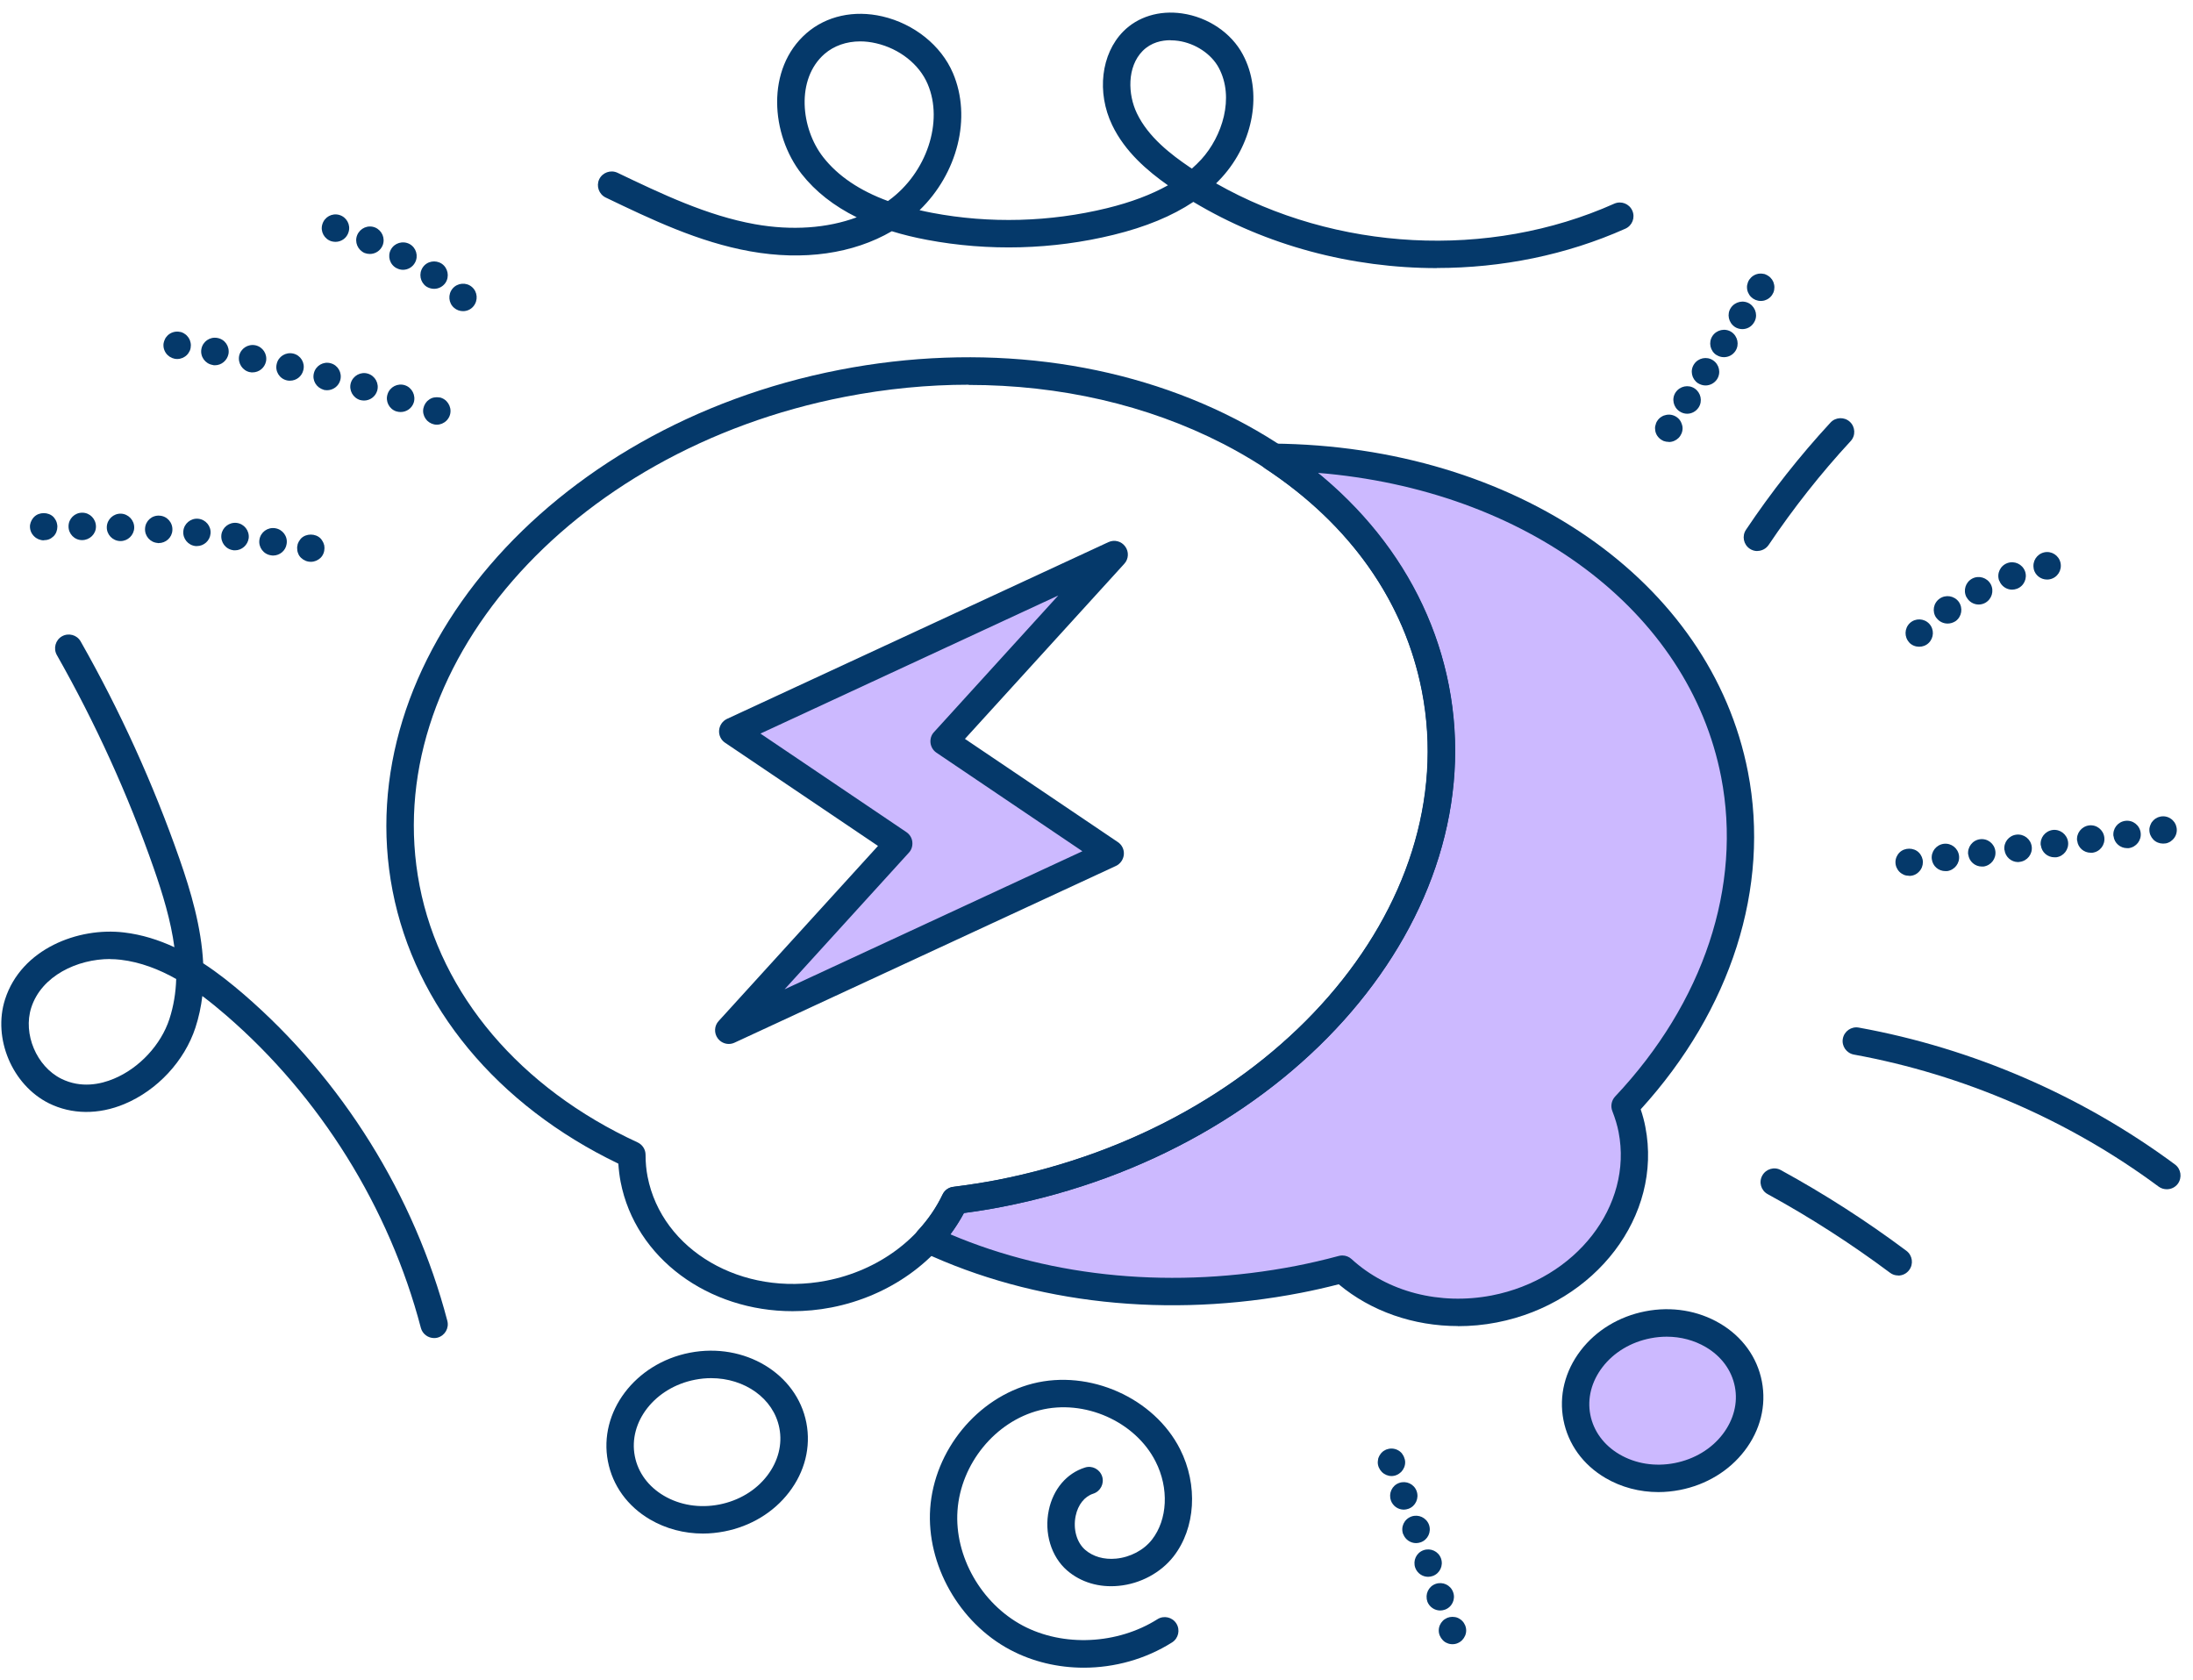<?xml version="1.0" encoding="UTF-8"?> <svg xmlns="http://www.w3.org/2000/svg" width="124" height="95" viewBox="0 0 124 95" fill="none"><path d="M89.165 80.135C89.628 82.503 92.17 84.005 94.844 83.483C97.519 82.966 99.321 80.622 98.859 78.254C98.396 75.886 95.854 74.384 93.18 74.907C90.505 75.43 88.702 77.767 89.165 80.135Z" fill="#CCB9FF"></path><path d="M98.083 43.782C96.016 33.121 85.012 25.964 71.983 25.843C76.743 28.987 80.108 33.5 81.166 38.921C83.624 51.565 72.584 64.348 56.508 67.467C55.667 67.629 54.832 67.755 53.996 67.863C53.618 68.663 53.107 69.408 52.488 70.075C58.413 72.845 65.799 73.807 73.426 72.329C74.267 72.166 75.09 71.968 75.902 71.758C78.023 73.699 81.208 74.636 84.496 73.999C89.688 72.99 93.174 68.446 92.278 63.855C92.188 63.392 92.05 62.953 91.881 62.533C96.894 57.214 99.376 50.483 98.077 43.788L98.083 43.782Z" fill="#CCB9FF"></path><path d="M44.813 74.132C40.072 74.132 35.931 71.157 35.09 66.812C35.029 66.487 34.987 66.151 34.963 65.79C28.106 62.491 23.467 56.896 22.199 50.369C19.669 37.322 31.003 24.107 47.47 20.91C55.414 19.365 63.365 20.357 69.856 23.692C76.406 27.064 80.697 32.418 81.929 38.77C84.459 51.817 73.125 65.033 56.658 68.23C55.985 68.362 55.276 68.476 54.507 68.579C53.053 71.301 50.282 73.284 47.013 73.921C46.274 74.065 45.535 74.132 44.813 74.132ZM54.777 21.751C52.47 21.751 50.12 21.979 47.77 22.436C32.145 25.471 21.357 37.869 23.725 50.075C24.921 56.241 29.416 61.529 36.051 64.588C36.322 64.714 36.502 64.985 36.502 65.285C36.502 65.748 36.544 66.151 36.616 66.523C37.427 70.694 41.959 73.332 46.724 72.407C49.663 71.836 52.121 70.015 53.305 67.539C53.419 67.298 53.648 67.136 53.906 67.106C54.801 66.992 55.607 66.866 56.364 66.722C71.989 63.687 82.777 51.289 80.409 39.083C79.267 33.205 75.27 28.235 69.147 25.086C64.874 22.893 59.934 21.763 54.777 21.763V21.751Z" fill="#05396A"></path><path d="M39.747 86.704C38.683 86.704 37.65 86.433 36.748 85.904C35.48 85.159 34.639 83.993 34.374 82.623C33.834 79.841 35.907 77.082 39.002 76.481C42.097 75.88 45.054 77.659 45.595 80.442C45.859 81.812 45.511 83.206 44.615 84.372C43.744 85.508 42.446 86.295 40.961 86.584C40.552 86.662 40.15 86.704 39.747 86.704ZM40.21 77.918C39.909 77.918 39.603 77.948 39.296 78.008C37.043 78.446 35.516 80.382 35.895 82.329C36.075 83.254 36.658 84.047 37.536 84.564C38.443 85.099 39.555 85.279 40.667 85.063C41.772 84.847 42.74 84.27 43.383 83.428C44.002 82.617 44.248 81.662 44.068 80.742C43.744 79.059 42.103 77.918 40.21 77.918Z" fill="#05396A"></path><path d="M93.774 84.36C92.711 84.36 91.677 84.09 90.776 83.561C89.507 82.816 88.666 81.65 88.402 80.279C88.137 78.915 88.486 77.515 89.381 76.349C90.253 75.213 91.551 74.426 93.035 74.138C94.514 73.849 96.01 74.095 97.248 74.823C98.516 75.568 99.357 76.734 99.622 78.098C99.886 79.468 99.538 80.862 98.642 82.028C97.771 83.164 96.473 83.951 94.988 84.24C94.58 84.318 94.177 84.36 93.774 84.36ZM94.243 75.574C93.937 75.574 93.63 75.604 93.324 75.664C92.218 75.88 91.25 76.457 90.607 77.299C89.988 78.11 89.742 79.065 89.922 79.985C90.103 80.91 90.685 81.704 91.563 82.221C92.47 82.755 93.582 82.936 94.694 82.719C95.8 82.503 96.767 81.926 97.41 81.085C98.029 80.273 98.276 79.318 98.095 78.398C97.915 77.473 97.332 76.68 96.455 76.163C95.8 75.778 95.036 75.574 94.243 75.574Z" fill="#05396A"></path><path d="M82.44 74.973C79.934 74.973 77.53 74.144 75.697 72.611C74.946 72.803 74.249 72.96 73.57 73.092C66.064 74.552 58.461 73.729 52.157 70.778C51.935 70.676 51.773 70.466 51.724 70.225C51.676 69.985 51.748 69.732 51.917 69.552C52.488 68.933 52.95 68.254 53.293 67.533C53.407 67.292 53.636 67.13 53.894 67.1C54.789 66.986 55.595 66.86 56.352 66.716C71.977 63.681 82.765 51.283 80.397 39.077C79.417 34.023 76.358 29.672 71.55 26.498C71.262 26.306 71.136 25.952 71.238 25.627C71.34 25.303 71.641 25.08 71.977 25.08H71.983C85.697 25.201 96.737 32.839 98.835 43.644C100.103 50.171 97.891 57.094 92.771 62.719C92.885 63.062 92.975 63.392 93.035 63.717C94.009 68.723 90.241 73.681 84.634 74.769C83.9 74.913 83.161 74.979 82.428 74.979L82.44 74.973ZM75.901 70.982C76.094 70.982 76.28 71.055 76.424 71.187C78.45 73.044 81.412 73.807 84.351 73.242C89.117 72.317 92.332 68.176 91.521 64.005C91.449 63.633 91.334 63.248 91.166 62.815C91.058 62.539 91.118 62.22 91.322 61.998C96.335 56.679 98.516 50.099 97.32 43.933C95.493 34.516 86.274 27.689 74.495 26.733C78.42 29.954 81.028 34.155 81.923 38.776C84.453 51.824 73.119 65.039 56.652 68.236C55.979 68.368 55.27 68.482 54.501 68.585C54.279 68.999 54.02 69.402 53.738 69.786C59.561 72.262 66.454 72.894 73.281 71.571C74.044 71.421 74.838 71.241 75.709 71.006C75.775 70.988 75.841 70.982 75.907 70.982H75.901Z" fill="#05396A"></path><path d="M41.208 58.248L62.782 48.248L53.389 41.913L62.999 31.348L41.43 41.349L50.817 47.683L41.208 58.248Z" fill="#CCB9FF"></path><path d="M41.208 59.023C40.967 59.023 40.733 58.909 40.583 58.705C40.366 58.41 40.384 57.995 40.637 57.725L49.645 47.827L40.997 41.992C40.763 41.835 40.637 41.565 40.661 41.288C40.685 41.012 40.853 40.766 41.105 40.645L62.674 30.651C63.011 30.495 63.407 30.597 63.624 30.898C63.84 31.192 63.822 31.607 63.57 31.877L54.561 41.775L63.209 47.611C63.443 47.767 63.57 48.037 63.546 48.314C63.522 48.59 63.353 48.837 63.101 48.957L41.532 58.951C41.43 58.999 41.316 59.023 41.208 59.023ZM42.998 41.475L51.25 47.046C51.436 47.172 51.562 47.37 51.586 47.599C51.61 47.821 51.544 48.049 51.388 48.212L44.363 55.934L61.202 48.127L52.95 42.556C52.764 42.43 52.644 42.232 52.614 42.004C52.59 41.781 52.656 41.553 52.812 41.391L59.838 33.668L42.998 41.475Z" fill="#05396A"></path><path d="M24.549 75.652C24.206 75.652 23.888 75.424 23.797 75.075C22.012 68.272 18.1 61.992 12.776 57.394C12.367 57.04 11.922 56.673 11.441 56.313C11.369 56.914 11.243 57.509 11.051 58.098C10.432 59.991 8.893 61.643 7.036 62.419C5.57 63.032 4.05 63.014 2.763 62.377C0.69 61.343 -0.422 58.705 0.287 56.499C1.207 53.638 4.434 52.412 7.006 52.719C8.028 52.839 8.983 53.146 9.861 53.554C9.663 52.058 9.2 50.543 8.689 49.077C7.235 44.918 5.39 40.868 3.214 37.034C3.004 36.661 3.136 36.186 3.503 35.976C3.875 35.766 4.35 35.892 4.56 36.264C6.784 40.177 8.665 44.311 10.149 48.56C10.792 50.399 11.387 52.424 11.489 54.462C12.349 55.021 13.112 55.64 13.785 56.217C19.344 61.018 23.431 67.575 25.294 74.678C25.402 75.093 25.156 75.514 24.741 75.628C24.675 75.646 24.609 75.652 24.543 75.652H24.549ZM6.225 54.221C4.374 54.221 2.343 55.171 1.766 56.974C1.291 58.458 2.066 60.291 3.461 60.988C4.584 61.547 5.702 61.301 6.441 60.988C7.872 60.393 9.104 59.071 9.578 57.617C9.819 56.878 9.939 56.12 9.963 55.351C9.008 54.81 7.95 54.396 6.826 54.263C6.628 54.239 6.429 54.227 6.225 54.227V54.221Z" fill="#05396A"></path><path d="M122.519 67.238C122.357 67.238 122.194 67.19 122.056 67.088C116.99 63.332 111.028 60.754 104.826 59.624C104.406 59.546 104.123 59.143 104.201 58.723C104.279 58.302 104.682 58.02 105.103 58.098C111.539 59.264 117.723 61.944 122.982 65.838C123.324 66.091 123.396 66.577 123.144 66.926C122.994 67.13 122.759 67.238 122.519 67.238Z" fill="#05396A"></path><path d="M122.309 47.695C122.104 47.695 121.906 47.617 121.762 47.472C121.617 47.322 121.533 47.13 121.533 46.925C121.533 46.871 121.533 46.823 121.551 46.769C121.563 46.721 121.575 46.673 121.599 46.625C121.617 46.577 121.641 46.535 121.665 46.493C121.696 46.451 121.726 46.415 121.762 46.379C121.798 46.343 121.84 46.306 121.882 46.282C121.924 46.258 121.972 46.228 122.014 46.21C122.062 46.192 122.104 46.18 122.158 46.168C122.411 46.114 122.675 46.198 122.855 46.379C122.891 46.415 122.922 46.451 122.952 46.493C122.976 46.541 123.006 46.583 123.024 46.625C123.042 46.673 123.054 46.721 123.066 46.769C123.078 46.823 123.084 46.871 123.084 46.925C123.084 47.13 123.006 47.322 122.855 47.472C122.783 47.544 122.699 47.605 122.603 47.641C122.513 47.683 122.411 47.695 122.309 47.695Z" fill="#05396A"></path><path d="M109.231 48.578C109.177 48.151 109.478 47.767 109.904 47.707C110.331 47.653 110.716 47.953 110.77 48.38C110.824 48.801 110.523 49.191 110.097 49.251C110.061 49.251 110.031 49.251 110.001 49.251C109.61 49.251 109.279 48.969 109.231 48.572V48.578ZM111.287 48.32C111.233 47.893 111.533 47.502 111.96 47.448C112.386 47.394 112.771 47.695 112.825 48.121C112.879 48.542 112.585 48.933 112.152 48.993C112.122 48.993 112.092 48.993 112.062 48.993C111.671 48.993 111.341 48.704 111.293 48.314L111.287 48.32ZM113.336 48.055C113.282 47.629 113.582 47.244 114.009 47.19C114.436 47.136 114.826 47.436 114.881 47.863C114.935 48.284 114.634 48.674 114.207 48.728C114.177 48.728 114.141 48.74 114.111 48.74C113.727 48.74 113.39 48.452 113.342 48.055H113.336ZM115.391 47.797C115.337 47.37 115.638 46.986 116.064 46.925C116.485 46.871 116.876 47.172 116.936 47.599C116.99 48.025 116.689 48.416 116.263 48.47C116.227 48.47 116.197 48.47 116.167 48.47C115.776 48.47 115.445 48.188 115.397 47.791L115.391 47.797ZM117.447 47.538C117.393 47.112 117.693 46.727 118.12 46.667C118.546 46.613 118.931 46.913 118.985 47.34C119.039 47.767 118.745 48.157 118.312 48.212C118.282 48.212 118.252 48.212 118.216 48.212C117.831 48.212 117.495 47.929 117.453 47.532L117.447 47.538ZM119.502 47.28C119.448 46.853 119.742 46.463 120.175 46.409C120.602 46.355 120.986 46.655 121.04 47.082C121.095 47.508 120.794 47.893 120.367 47.953C120.337 47.953 120.307 47.953 120.271 47.953C119.887 47.953 119.55 47.665 119.508 47.274L119.502 47.28Z" fill="#05396A"></path><path d="M107.951 49.516C107.849 49.516 107.747 49.498 107.657 49.462C107.561 49.419 107.477 49.365 107.404 49.293C107.26 49.149 107.176 48.951 107.176 48.746C107.176 48.542 107.26 48.344 107.404 48.2C107.693 47.911 108.21 47.911 108.498 48.2C108.642 48.344 108.727 48.548 108.727 48.746C108.727 48.945 108.648 49.149 108.498 49.293C108.354 49.444 108.162 49.522 107.951 49.522V49.516Z" fill="#05396A"></path><path d="M107.326 72.112C107.164 72.112 107.002 72.064 106.864 71.956C104.664 70.315 102.338 68.819 99.952 67.515C99.574 67.311 99.436 66.836 99.646 66.463C99.85 66.091 100.325 65.946 100.698 66.157C103.15 67.497 105.535 69.029 107.795 70.718C108.138 70.976 108.21 71.463 107.951 71.806C107.801 72.01 107.567 72.118 107.332 72.118L107.326 72.112Z" fill="#05396A"></path><path d="M99.556 17.015C99.351 17.015 99.153 16.931 99.009 16.787C98.865 16.643 98.781 16.444 98.781 16.24C98.781 16.186 98.781 16.138 98.799 16.084C98.811 16.036 98.823 15.988 98.841 15.94C98.859 15.891 98.889 15.849 98.913 15.807C98.943 15.765 98.973 15.729 99.009 15.693C99.189 15.513 99.454 15.429 99.706 15.483C99.76 15.483 99.802 15.501 99.85 15.525C99.898 15.543 99.946 15.573 99.983 15.597C100.025 15.621 100.067 15.657 100.103 15.693C100.139 15.729 100.169 15.765 100.199 15.807C100.223 15.855 100.253 15.897 100.271 15.94C100.289 15.988 100.301 16.036 100.313 16.084C100.325 16.138 100.331 16.186 100.331 16.24C100.331 16.342 100.313 16.444 100.277 16.535C100.235 16.631 100.181 16.715 100.109 16.787C100.037 16.859 99.952 16.919 99.856 16.955C99.766 16.997 99.664 17.015 99.562 17.015H99.556Z" fill="#05396A"></path><path d="M94.97 23.259C94.616 23.025 94.508 22.544 94.742 22.19C94.982 21.829 95.463 21.727 95.818 21.961C96.172 22.196 96.281 22.676 96.046 23.037C95.896 23.265 95.649 23.392 95.397 23.392C95.253 23.392 95.103 23.349 94.97 23.259ZM96.01 21.667C95.655 21.432 95.547 20.952 95.788 20.591C96.022 20.236 96.503 20.134 96.857 20.369C97.218 20.603 97.32 21.084 97.086 21.444C96.936 21.667 96.689 21.793 96.437 21.793C96.293 21.793 96.148 21.751 96.01 21.667ZM97.056 20.074C96.695 19.84 96.593 19.359 96.827 18.998C97.062 18.644 97.543 18.536 97.903 18.77C98.258 19.01 98.36 19.491 98.126 19.846C97.975 20.074 97.729 20.194 97.476 20.194C97.326 20.194 97.182 20.152 97.056 20.068V20.074ZM98.095 18.482C97.735 18.241 97.633 17.76 97.867 17.406C98.107 17.051 98.582 16.943 98.943 17.177C99.297 17.418 99.406 17.893 99.165 18.253C99.021 18.482 98.775 18.608 98.516 18.608C98.372 18.608 98.222 18.566 98.089 18.482H98.095Z" fill="#05396A"></path><path d="M94.357 24.984C94.255 24.984 94.153 24.966 94.057 24.93C93.967 24.888 93.883 24.834 93.811 24.762C93.66 24.617 93.582 24.419 93.582 24.215C93.582 24.161 93.582 24.113 93.6 24.065C93.612 24.011 93.624 23.968 93.642 23.92C93.66 23.866 93.69 23.824 93.714 23.788C93.744 23.74 93.774 23.704 93.811 23.668C93.847 23.632 93.883 23.602 93.931 23.572C93.973 23.548 94.015 23.518 94.063 23.5C94.117 23.482 94.159 23.47 94.213 23.458C94.46 23.404 94.73 23.488 94.91 23.668C94.946 23.704 94.976 23.74 95.006 23.788C95.03 23.83 95.061 23.872 95.073 23.92C95.091 23.968 95.109 24.011 95.121 24.065C95.133 24.113 95.139 24.161 95.139 24.215C95.139 24.419 95.055 24.617 94.91 24.762C94.766 24.906 94.568 24.99 94.363 24.99L94.357 24.984Z" fill="#05396A"></path><path d="M99.37 31.156C99.219 31.156 99.069 31.114 98.937 31.024C98.582 30.784 98.486 30.303 98.727 29.948C100.151 27.821 101.755 25.783 103.504 23.89C103.793 23.578 104.285 23.56 104.598 23.848C104.91 24.137 104.934 24.63 104.64 24.942C102.945 26.775 101.389 28.752 100.007 30.808C99.856 31.03 99.61 31.15 99.364 31.15L99.37 31.156Z" fill="#05396A"></path><path d="M81.25 15.158C76.43 15.158 71.599 13.89 67.476 11.414C66.28 12.213 64.784 12.832 62.963 13.277C59.531 14.119 55.883 14.215 52.416 13.56C51.712 13.428 51.045 13.265 50.426 13.073C48.239 14.347 45.432 14.75 42.415 14.209C39.495 13.686 36.826 12.406 34.248 11.168C33.864 10.982 33.701 10.519 33.882 10.134C34.068 9.75 34.531 9.587 34.915 9.768C37.403 10.957 39.969 12.19 42.686 12.676C44.771 13.049 46.779 12.905 48.443 12.286C47.145 11.643 46.105 10.825 45.33 9.84C43.587 7.622 43.281 3.89 45.607 1.871C46.724 0.903 48.287 0.555 49.892 0.927C51.682 1.342 53.215 2.568 53.882 4.13C54.958 6.649 54.14 9.81 51.995 11.883C52.223 11.937 52.458 11.985 52.704 12.033C55.955 12.652 59.375 12.556 62.596 11.769C63.948 11.438 65.09 11.006 66.04 10.477C64.904 9.677 63.612 8.59 62.885 7.069C62.001 5.224 62.26 3.049 63.51 1.781C64.333 0.945 65.553 0.573 66.839 0.759C68.305 0.969 69.627 1.859 70.276 3.085C71.394 5.17 70.907 8.031 69.081 10.038C68.978 10.152 68.87 10.26 68.762 10.368C75.523 14.209 84.171 14.69 91.274 11.516C91.665 11.342 92.122 11.516 92.296 11.907C92.47 12.298 92.296 12.754 91.905 12.929C88.57 14.419 84.91 15.152 81.244 15.152L81.25 15.158ZM48.642 2.34C47.866 2.34 47.157 2.586 46.622 3.049C44.994 4.467 45.276 7.268 46.55 8.89C47.379 9.948 48.605 10.777 50.21 11.366C50.228 11.354 50.24 11.342 50.258 11.33C52.398 9.774 53.365 6.877 52.452 4.749C51.977 3.632 50.859 2.754 49.543 2.448C49.236 2.376 48.93 2.34 48.642 2.34ZM66.184 2.273C65.709 2.273 65.096 2.388 64.609 2.88C63.72 3.782 63.768 5.338 64.285 6.408C64.928 7.754 66.22 8.74 67.266 9.449C67.308 9.479 67.35 9.509 67.392 9.533C67.584 9.365 67.764 9.185 67.933 9.004C69.105 7.712 69.82 5.525 68.912 3.83C68.492 3.049 67.59 2.448 66.617 2.309C66.496 2.291 66.346 2.279 66.184 2.279V2.273Z" fill="#05396A"></path><path d="M10.017 20.297C9.813 20.297 9.614 20.212 9.47 20.068C9.398 19.996 9.338 19.906 9.302 19.816C9.26 19.72 9.242 19.623 9.242 19.521C9.242 19.467 9.242 19.419 9.26 19.365C9.272 19.317 9.284 19.269 9.308 19.221C9.326 19.173 9.35 19.131 9.374 19.089C9.404 19.047 9.434 19.011 9.47 18.974C9.65 18.794 9.921 18.71 10.167 18.764C10.221 18.764 10.264 18.782 10.318 18.806C10.366 18.824 10.408 18.848 10.444 18.878C10.492 18.902 10.528 18.938 10.564 18.974C10.6 19.011 10.63 19.047 10.66 19.089C10.684 19.137 10.714 19.179 10.732 19.221C10.75 19.269 10.762 19.317 10.774 19.365C10.786 19.419 10.792 19.467 10.792 19.521C10.792 19.623 10.774 19.726 10.738 19.816C10.696 19.906 10.642 19.996 10.57 20.068C10.426 20.212 10.227 20.297 10.023 20.297H10.017Z" fill="#05396A"></path><path d="M22.409 23.259C22 23.127 21.778 22.682 21.916 22.28C22.049 21.871 22.487 21.649 22.896 21.781C23.299 21.913 23.521 22.358 23.395 22.761C23.287 23.091 22.98 23.295 22.655 23.295C22.571 23.295 22.487 23.283 22.415 23.259H22.409ZM20.36 22.616C19.951 22.49 19.717 22.057 19.837 21.649C19.963 21.24 20.396 21 20.805 21.126C21.213 21.252 21.448 21.679 21.327 22.093C21.225 22.43 20.919 22.646 20.582 22.646C20.51 22.646 20.432 22.634 20.36 22.616ZM18.299 22.033C17.884 21.919 17.637 21.498 17.752 21.084C17.86 20.669 18.286 20.423 18.695 20.537C19.11 20.645 19.35 21.072 19.242 21.486C19.152 21.835 18.833 22.063 18.491 22.063C18.425 22.063 18.359 22.051 18.286 22.039L18.299 22.033ZM16.219 21.505C15.798 21.408 15.54 20.988 15.648 20.567C15.744 20.152 16.159 19.894 16.58 19.99C17 20.086 17.259 20.507 17.151 20.928C17.067 21.282 16.754 21.523 16.399 21.523C16.339 21.523 16.273 21.523 16.219 21.505ZM14.128 21.042C13.707 20.952 13.443 20.537 13.521 20.122C13.611 19.702 14.02 19.437 14.44 19.521C14.861 19.611 15.125 20.02 15.041 20.435C14.963 20.801 14.645 21.054 14.278 21.054C14.224 21.054 14.176 21.054 14.122 21.036L14.128 21.042ZM12.018 20.633C11.598 20.561 11.309 20.158 11.387 19.732C11.465 19.311 11.862 19.029 12.289 19.107C12.715 19.179 12.992 19.581 12.92 20.008C12.848 20.381 12.523 20.651 12.156 20.651C12.108 20.651 12.06 20.651 12.018 20.633Z" fill="#05396A"></path><path d="M24.699 24.011C24.494 24.011 24.302 23.926 24.152 23.782C24.008 23.632 23.924 23.434 23.924 23.235C23.924 23.037 24.008 22.833 24.152 22.682C24.188 22.652 24.23 22.616 24.272 22.586C24.314 22.556 24.362 22.532 24.404 22.514C24.452 22.496 24.494 22.478 24.549 22.472C24.645 22.454 24.753 22.454 24.855 22.472C24.903 22.472 24.951 22.49 24.999 22.514C25.047 22.532 25.09 22.556 25.131 22.586C25.174 22.61 25.21 22.646 25.246 22.682C25.39 22.833 25.474 23.031 25.474 23.235C25.474 23.44 25.396 23.632 25.246 23.782C25.102 23.926 24.903 24.011 24.699 24.011Z" fill="#05396A"></path><path d="M2.475 30.549C2.271 30.549 2.072 30.465 1.928 30.321C1.778 30.177 1.694 29.978 1.694 29.774C1.694 29.72 1.694 29.672 1.712 29.624C1.724 29.57 1.736 29.527 1.76 29.479C1.778 29.431 1.802 29.389 1.832 29.347C1.856 29.305 1.892 29.263 1.928 29.227C2.211 28.939 2.733 28.939 3.022 29.227C3.052 29.263 3.088 29.305 3.112 29.347C3.142 29.389 3.166 29.437 3.184 29.479C3.202 29.527 3.22 29.57 3.226 29.624C3.238 29.672 3.244 29.72 3.244 29.774C3.244 29.876 3.226 29.978 3.19 30.068C3.154 30.165 3.1 30.249 3.028 30.321C2.95 30.393 2.866 30.453 2.775 30.489C2.685 30.525 2.577 30.543 2.481 30.543L2.475 30.549Z" fill="#05396A"></path><path d="M15.318 31.396C14.897 31.336 14.602 30.934 14.669 30.513C14.735 30.086 15.131 29.798 15.558 29.864C15.985 29.93 16.279 30.327 16.207 30.753C16.153 31.138 15.816 31.409 15.444 31.409C15.402 31.409 15.366 31.409 15.324 31.396H15.318ZM13.19 31.108C12.764 31.054 12.469 30.669 12.517 30.237C12.571 29.816 12.956 29.515 13.383 29.564C13.809 29.618 14.11 30.002 14.062 30.429C14.008 30.82 13.671 31.114 13.292 31.114C13.262 31.114 13.232 31.114 13.196 31.114L13.19 31.108ZM11.063 30.874C10.636 30.832 10.324 30.453 10.366 30.026C10.402 29.606 10.786 29.287 11.207 29.329C11.634 29.371 11.946 29.75 11.904 30.171C11.868 30.573 11.526 30.874 11.135 30.874H11.063ZM8.923 30.699C8.497 30.675 8.172 30.303 8.202 29.876C8.226 29.449 8.593 29.119 9.026 29.155C9.452 29.179 9.777 29.552 9.747 29.984C9.723 30.393 9.38 30.705 8.971 30.705C8.971 30.705 8.941 30.705 8.917 30.705L8.923 30.699ZM6.784 30.591C6.357 30.573 6.021 30.213 6.039 29.786C6.057 29.359 6.417 29.029 6.838 29.041C7.265 29.059 7.601 29.419 7.589 29.846C7.571 30.261 7.229 30.591 6.814 30.591H6.784ZM4.638 30.537C4.212 30.537 3.869 30.183 3.875 29.756C3.875 29.329 4.224 28.981 4.656 28.987C5.083 28.987 5.426 29.341 5.426 29.774C5.426 30.195 5.071 30.537 4.644 30.537H4.638Z" fill="#05396A"></path><path d="M17.571 31.763C17.361 31.763 17.169 31.679 17.018 31.535C16.946 31.463 16.886 31.378 16.856 31.282C16.814 31.186 16.802 31.09 16.802 30.988C16.802 30.934 16.802 30.886 16.82 30.838C16.82 30.784 16.838 30.741 16.862 30.693C16.88 30.645 16.904 30.603 16.934 30.561C16.958 30.519 16.994 30.477 17.024 30.441C17.313 30.152 17.836 30.152 18.124 30.441C18.16 30.477 18.19 30.519 18.214 30.561C18.244 30.603 18.268 30.651 18.287 30.693C18.305 30.741 18.323 30.79 18.335 30.838C18.335 30.886 18.347 30.934 18.347 30.988C18.347 31.09 18.329 31.192 18.293 31.282C18.256 31.378 18.202 31.463 18.13 31.535C17.98 31.679 17.788 31.763 17.583 31.763H17.571Z" fill="#05396A"></path><path d="M78.684 83.453C78.48 83.453 78.281 83.368 78.137 83.224C77.993 83.08 77.903 82.882 77.903 82.677C77.903 82.623 77.915 82.575 77.921 82.521C77.921 82.473 77.939 82.425 77.963 82.377C77.981 82.329 78.005 82.287 78.035 82.245C78.059 82.197 78.095 82.16 78.131 82.124C78.161 82.088 78.203 82.058 78.245 82.028C78.287 82.004 78.335 81.974 78.377 81.956C78.426 81.938 78.474 81.926 78.522 81.914C78.774 81.86 79.045 81.944 79.225 82.124C79.261 82.16 79.291 82.197 79.315 82.245C79.345 82.287 79.369 82.329 79.387 82.377C79.405 82.425 79.423 82.473 79.435 82.521C79.447 82.575 79.453 82.623 79.453 82.677C79.453 82.882 79.369 83.074 79.225 83.224C79.147 83.296 79.063 83.356 78.972 83.392C78.882 83.434 78.774 83.453 78.678 83.453H78.684Z" fill="#05396A"></path><path d="M80.709 90.544C80.565 90.141 80.769 89.697 81.172 89.552C81.575 89.408 82.019 89.612 82.164 90.015C82.314 90.418 82.104 90.862 81.701 91.007C81.611 91.037 81.527 91.055 81.436 91.055C81.118 91.055 80.823 90.856 80.703 90.544H80.709ZM80.024 88.639C79.88 88.236 80.084 87.791 80.487 87.647C80.89 87.503 81.334 87.707 81.479 88.11C81.623 88.513 81.418 88.957 81.016 89.102C80.926 89.132 80.841 89.15 80.751 89.15C80.433 89.15 80.138 88.951 80.024 88.639ZM79.339 86.74C79.189 86.337 79.393 85.892 79.802 85.742C80.204 85.598 80.649 85.802 80.799 86.205C80.944 86.608 80.739 87.052 80.337 87.197C80.247 87.227 80.156 87.245 80.072 87.245C79.754 87.245 79.459 87.046 79.345 86.74H79.339ZM78.648 84.835C78.504 84.432 78.708 83.987 79.111 83.843C79.513 83.699 79.958 83.903 80.102 84.306C80.247 84.709 80.042 85.159 79.64 85.303C79.549 85.334 79.465 85.352 79.375 85.352C79.057 85.352 78.762 85.153 78.648 84.841V84.835Z" fill="#05396A"></path><path d="M82.128 92.96C82.025 92.96 81.923 92.942 81.833 92.9C81.737 92.864 81.653 92.81 81.581 92.731C81.436 92.581 81.352 92.389 81.352 92.185C81.352 91.98 81.436 91.782 81.581 91.638C81.617 91.602 81.653 91.566 81.701 91.542C81.743 91.517 81.791 91.487 81.833 91.469C81.881 91.451 81.923 91.439 81.977 91.427C82.073 91.409 82.182 91.409 82.278 91.427C82.332 91.439 82.374 91.445 82.422 91.469C82.47 91.487 82.518 91.517 82.554 91.542C82.596 91.566 82.638 91.602 82.674 91.638C82.819 91.782 82.903 91.98 82.903 92.185C82.903 92.389 82.819 92.581 82.674 92.731C82.602 92.804 82.512 92.864 82.422 92.9C82.332 92.942 82.23 92.96 82.128 92.96Z" fill="#05396A"></path><path d="M61.28 94.288C59.826 94.288 58.383 93.951 57.109 93.272C54.237 91.746 52.38 88.465 52.596 85.291C52.824 81.992 55.264 79.023 58.395 78.224C61.605 77.407 65.258 79.035 66.725 81.932C67.752 83.963 67.602 86.397 66.358 87.996C65.637 88.921 64.477 89.546 63.251 89.661C62.139 89.769 61.106 89.456 60.336 88.789C59.435 88.008 59.032 86.668 59.303 85.382C59.549 84.198 60.312 83.296 61.346 82.972C61.755 82.84 62.187 83.068 62.32 83.477C62.446 83.885 62.224 84.318 61.815 84.45C61.328 84.606 60.955 85.069 60.823 85.7C60.667 86.445 60.877 87.203 61.358 87.623C61.803 88.008 62.422 88.188 63.107 88.122C63.912 88.044 64.675 87.641 65.138 87.046C66.022 85.91 66.106 84.138 65.343 82.635C64.195 80.364 61.31 79.084 58.78 79.733C56.274 80.37 54.327 82.755 54.14 85.406C53.96 87.984 55.481 90.658 57.83 91.908C60.12 93.122 63.179 92.978 65.445 91.548C65.805 91.319 66.286 91.427 66.514 91.788C66.743 92.149 66.635 92.629 66.274 92.858C64.772 93.807 63.017 94.288 61.28 94.288Z" fill="#05396A"></path><path d="M107.957 36.324C107.663 36.012 107.681 35.525 107.987 35.231C108.3 34.936 108.787 34.954 109.081 35.261C109.376 35.573 109.358 36.06 109.051 36.355C108.901 36.499 108.708 36.565 108.516 36.565C108.312 36.565 108.102 36.487 107.951 36.324H107.957ZM109.484 34.93C109.237 34.582 109.315 34.101 109.67 33.848C110.019 33.602 110.505 33.68 110.758 34.029C111.004 34.383 110.926 34.864 110.578 35.117C110.439 35.207 110.283 35.255 110.127 35.255C109.886 35.255 109.646 35.147 109.49 34.93H109.484ZM111.191 33.764C110.992 33.38 111.136 32.917 111.515 32.713C111.894 32.514 112.362 32.658 112.567 33.037C112.765 33.416 112.621 33.885 112.242 34.089C112.128 34.149 112.002 34.179 111.882 34.179C111.605 34.179 111.335 34.029 111.197 33.764H111.191ZM113.041 32.833C112.891 32.43 113.096 31.985 113.504 31.835C113.907 31.691 114.352 31.895 114.502 32.298C114.646 32.695 114.442 33.145 114.039 33.289C113.949 33.32 113.859 33.338 113.769 33.338C113.456 33.338 113.162 33.139 113.048 32.833H113.041ZM114.995 32.154C114.905 31.733 115.169 31.324 115.59 31.228C116.004 31.138 116.419 31.402 116.509 31.823C116.599 32.244 116.335 32.658 115.914 32.749C115.86 32.761 115.806 32.767 115.746 32.767C115.391 32.767 115.067 32.52 114.989 32.154H114.995Z" fill="#05396A"></path><path d="M25.678 17.406C25.354 17.13 25.318 16.637 25.594 16.312C25.871 15.988 26.364 15.945 26.688 16.228C27.007 16.504 27.043 16.991 26.766 17.322C26.616 17.502 26.4 17.592 26.183 17.592C26.003 17.592 25.823 17.532 25.678 17.406ZM24.104 16.198C23.755 15.952 23.665 15.471 23.906 15.116C24.146 14.762 24.627 14.678 24.981 14.912C25.33 15.152 25.426 15.639 25.186 15.994C25.035 16.21 24.795 16.33 24.543 16.33C24.392 16.33 24.236 16.282 24.104 16.198ZM22.415 15.158C22.037 14.954 21.898 14.479 22.103 14.107C22.307 13.734 22.776 13.596 23.154 13.794C23.533 13.998 23.671 14.473 23.467 14.846C23.329 15.104 23.064 15.254 22.788 15.254C22.662 15.254 22.541 15.224 22.421 15.158H22.415ZM20.618 14.305C20.228 14.137 20.035 13.686 20.198 13.289C20.366 12.893 20.811 12.7 21.213 12.863C21.604 13.031 21.796 13.476 21.634 13.878C21.508 14.179 21.219 14.359 20.913 14.359C20.817 14.359 20.714 14.341 20.618 14.305ZM18.749 13.644C18.341 13.524 18.1 13.091 18.226 12.682C18.347 12.268 18.773 12.033 19.188 12.153C19.597 12.274 19.837 12.706 19.711 13.115C19.615 13.457 19.302 13.674 18.972 13.674C18.899 13.674 18.821 13.662 18.749 13.644Z" fill="#05396A"></path></svg> 